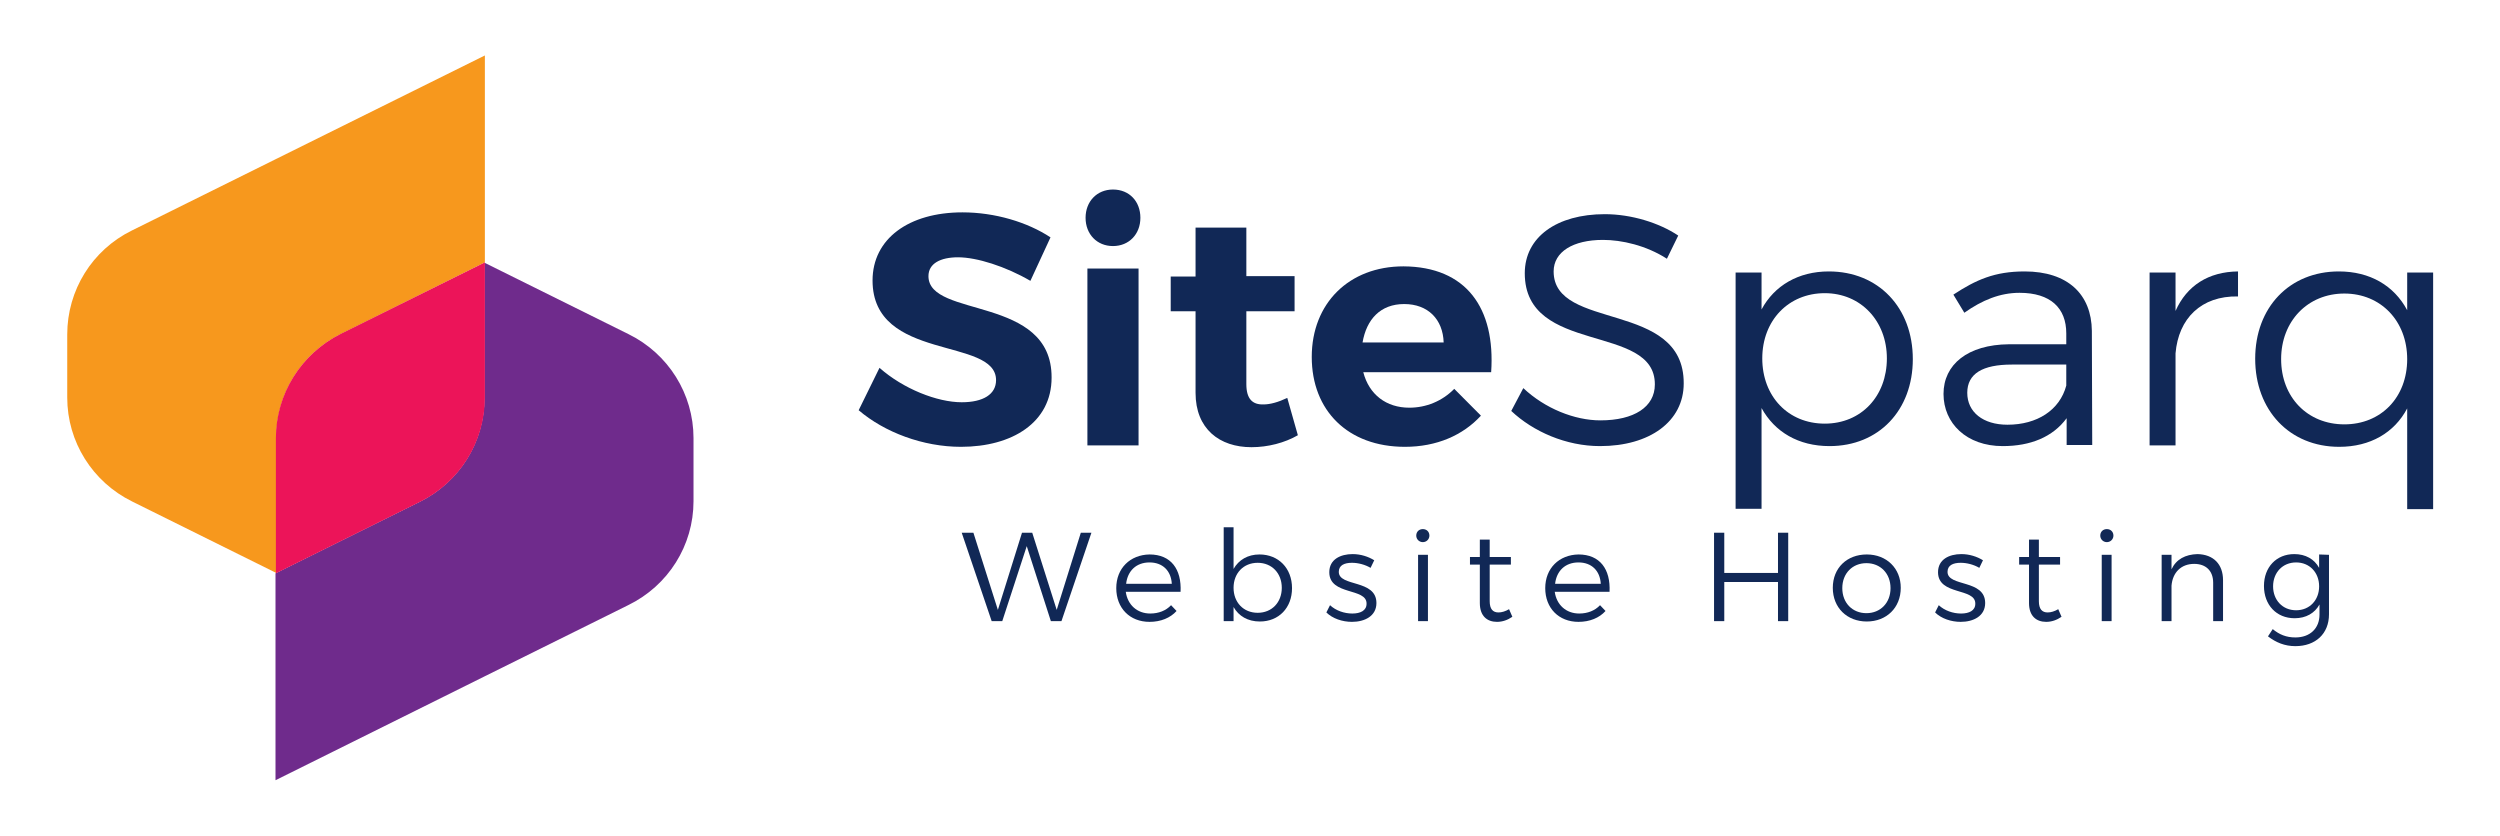 <svg width="356" height="119" viewBox="0 0 356 119" fill="none" xmlns="http://www.w3.org/2000/svg">
<path d="M69.046 37.362V7.896L39.284 22.654L18.783 32.821C13.112 35.607 9.574 41.335 9.574 47.631V56.61C9.574 62.906 13.164 68.634 18.835 71.421L39.336 81.587V62.338C39.336 56.042 42.926 50.314 48.597 47.528L69.046 37.362Z" fill="#F7981D"/>
<path d="M98.756 71.369V62.39C98.756 56.094 95.166 50.366 89.494 47.579L68.994 37.413V56.662C68.994 62.958 65.404 68.686 59.732 71.472L39.232 81.638V111.104L68.942 96.346L89.442 86.18C95.166 83.393 98.756 77.665 98.756 71.369Z" fill="#6F2B8C"/>
<path d="M69.046 37.362L48.545 47.528C42.874 50.366 39.284 56.094 39.284 62.39V81.638L59.784 71.472C65.456 68.686 69.046 62.906 69.046 56.662V37.362Z" fill="#EC1459"/>
<path d="M136.427 36.639C133.929 36.639 132.212 37.517 132.212 39.323C132.212 45.36 149.799 42.006 149.747 53.772C149.747 60.171 144.127 63.628 136.843 63.628C131.432 63.628 125.968 61.564 122.274 58.416L125.24 52.379C128.622 55.372 133.461 57.281 136.947 57.281C140.017 57.281 141.838 56.146 141.838 54.133C141.838 47.941 124.251 51.553 124.251 39.942C124.251 34.007 129.402 30.24 137.051 30.24C141.682 30.24 146.313 31.634 149.591 33.801L146.729 39.993C143.191 37.929 139.08 36.639 136.427 36.639Z" fill="#112856"/>
<path d="M162.391 31.014C162.391 33.337 160.778 35.039 158.488 35.039C156.199 35.039 154.586 33.337 154.586 31.014C154.586 28.692 156.199 26.989 158.488 26.989C160.83 26.989 162.391 28.692 162.391 31.014ZM162.13 38.239V63.422H154.846V38.239H162.13Z" fill="#112856"/>
<path d="M184.816 61.977C182.943 63.061 180.55 63.68 178.208 63.68C173.681 63.68 170.247 61.1 170.247 55.939V44.328H166.709V39.374H170.247V32.408H177.48V39.323H184.348V44.328H177.48V54.701C177.48 56.817 178.364 57.642 179.925 57.591C180.862 57.591 182.006 57.281 183.307 56.662L184.816 61.977Z" fill="#112856"/>
<path d="M212.341 52.998H194.13C194.962 56.197 197.408 58.055 200.686 58.055C203.079 58.055 205.369 57.126 207.086 55.372L210.884 59.19C208.334 61.977 204.588 63.628 200.061 63.628C191.944 63.628 186.793 58.468 186.793 50.83C186.793 43.193 192.101 37.929 199.853 37.929C208.803 37.981 212.965 43.864 212.341 52.998ZM205.577 48.766C205.473 45.464 203.339 43.296 199.957 43.296C196.575 43.296 194.598 45.464 194.026 48.766H205.577Z" fill="#112856"/>
<path d="M228.262 34.162C223.996 34.162 221.238 35.865 221.238 38.652C221.238 47.166 239.813 42.729 239.761 54.598C239.761 60.016 234.922 63.525 227.846 63.525C223.007 63.525 218.324 61.461 215.203 58.52L216.92 55.269C219.989 58.158 224.204 59.861 227.898 59.861C232.685 59.861 235.651 57.952 235.651 54.752C235.703 45.98 217.128 50.624 217.128 38.91C217.128 33.749 221.706 30.498 228.523 30.498C232.321 30.498 236.275 31.737 238.981 33.543L237.368 36.846C234.402 34.936 230.916 34.162 228.262 34.162Z" fill="#112856"/>
<path d="M272.385 51.14C272.385 58.416 267.546 63.525 260.522 63.525C256.099 63.525 252.717 61.513 250.844 58.107V72.453H247.15V38.807H250.844V44.07C252.665 40.664 256.099 38.652 260.418 38.652C267.494 38.652 272.385 43.812 272.385 51.14ZM268.691 51.037C268.691 45.722 264.997 41.748 259.846 41.748C254.694 41.748 250.948 45.618 250.948 51.037C250.948 56.455 254.642 60.326 259.846 60.326C265.049 60.326 268.691 56.404 268.691 51.037Z" fill="#112856"/>
<path d="M294.29 63.37V59.552C292.313 62.235 289.139 63.525 285.185 63.525C280.034 63.525 276.756 60.274 276.756 56.094C276.756 51.914 280.19 49.076 286.069 49.024H294.238V47.476C294.238 43.864 292.001 41.697 287.578 41.697C284.821 41.697 282.271 42.729 279.722 44.535L278.161 41.955C281.387 39.839 284.04 38.652 288.307 38.652C294.447 38.652 297.829 41.903 297.881 47.115L297.933 63.37H294.29ZM294.238 54.907V51.914H286.486C282.323 51.914 280.138 53.204 280.138 55.939C280.138 58.674 282.375 60.48 285.861 60.48C290.076 60.48 293.302 58.416 294.238 54.907Z" fill="#112856"/>
<path d="M318.693 38.652V42.212C313.438 42.109 310.212 45.36 309.796 50.314V63.422H306.102V38.807H309.796V44.277C311.409 40.664 314.479 38.703 318.693 38.652Z" fill="#112856"/>
<path d="M346.478 38.807V72.504H342.784V58.158C340.963 61.616 337.529 63.628 333.106 63.628C326.03 63.628 321.139 58.416 321.139 51.089C321.139 43.761 326.03 38.652 333.054 38.652C337.477 38.652 340.911 40.664 342.784 44.173V38.807H346.478ZM342.784 51.14C342.784 45.722 339.038 41.8 333.834 41.8C328.631 41.8 324.833 45.722 324.833 51.14C324.833 56.559 328.579 60.429 333.834 60.429C339.09 60.429 342.784 56.559 342.784 51.14Z" fill="#112856"/>
<path d="M138.612 75.859L142.098 86.85L145.532 75.859H146.989L150.475 86.85L153.909 75.859H155.418L151.152 88.45H149.643L146.209 77.768L142.723 88.45H141.214L136.947 75.859H138.612Z" fill="#112856"/>
<path d="M168.114 84.27H160.309C160.569 86.128 161.922 87.366 163.795 87.366C164.992 87.366 166.033 86.954 166.761 86.18L167.542 87.005C166.657 87.986 165.304 88.553 163.691 88.553C160.882 88.553 158.956 86.592 158.956 83.754C158.956 80.916 160.934 79.007 163.691 78.955C166.761 78.955 168.27 81.071 168.114 84.27ZM166.865 83.135C166.761 81.277 165.564 80.09 163.691 80.09C161.818 80.09 160.569 81.277 160.361 83.135H166.865Z" fill="#112856"/>
<path d="M183.984 83.754C183.984 86.541 182.11 88.502 179.405 88.502C177.688 88.502 176.387 87.728 175.659 86.438V88.45H174.254V75.085H175.659V81.019C176.387 79.729 177.688 78.955 179.353 78.955C182.058 78.955 183.984 80.916 183.984 83.754ZM182.527 83.703C182.527 81.638 181.122 80.142 179.093 80.142C177.063 80.142 175.659 81.638 175.659 83.703C175.659 85.767 177.063 87.263 179.093 87.263C181.122 87.263 182.527 85.767 182.527 83.703Z" fill="#112856"/>
<path d="M192.517 80.142C191.424 80.142 190.644 80.503 190.644 81.432C190.644 83.599 196.003 82.464 196.003 85.87C196.003 87.728 194.338 88.553 192.517 88.553C191.164 88.553 189.759 88.089 188.875 87.212L189.395 86.18C190.227 86.954 191.424 87.367 192.569 87.367C193.714 87.367 194.598 86.954 194.598 85.973C194.65 83.651 189.291 84.838 189.291 81.484C189.291 79.677 190.852 78.903 192.621 78.903C193.766 78.903 194.858 79.265 195.691 79.781L195.17 80.864C194.39 80.4 193.401 80.142 192.517 80.142Z" fill="#112856"/>
<path d="M203.547 76.272C203.547 76.787 203.131 77.2 202.611 77.2C202.091 77.2 201.674 76.787 201.674 76.272C201.674 75.704 202.091 75.343 202.611 75.343C203.131 75.343 203.547 75.704 203.547 76.272ZM203.339 79.007V88.45H201.934V79.007H203.339Z" fill="#112856"/>
<path d="M215.359 87.831C214.682 88.295 213.954 88.553 213.173 88.553C211.768 88.553 210.728 87.728 210.728 85.87V80.4H209.323V79.316H210.728V76.839H212.133V79.316H215.151V80.4H212.133V85.612C212.133 86.747 212.601 87.212 213.381 87.212C213.85 87.212 214.37 87.057 214.89 86.747L215.359 87.831Z" fill="#112856"/>
<path d="M229.199 84.27H221.394C221.654 86.128 223.007 87.366 224.88 87.366C226.077 87.366 227.118 86.954 227.846 86.18L228.627 87.005C227.742 87.986 226.389 88.553 224.776 88.553C221.967 88.553 220.042 86.592 220.042 83.754C220.042 80.916 222.019 79.007 224.776 78.955C227.846 78.955 229.355 81.071 229.199 84.27ZM227.95 83.135C227.846 81.277 226.65 80.09 224.776 80.09C222.903 80.09 221.654 81.277 221.446 83.135H227.95Z" fill="#112856"/>
<path d="M245.537 75.859V81.587H253.186V75.859H254.642V88.45H253.186V82.877H245.537V88.45H244.08V75.859H245.537Z" fill="#112856"/>
<path d="M270.668 83.703C270.668 86.541 268.639 88.502 265.829 88.502C263.02 88.502 260.99 86.541 260.99 83.703C260.99 80.864 263.02 78.955 265.829 78.955C268.639 78.955 270.668 80.916 270.668 83.703ZM262.343 83.754C262.343 85.87 263.8 87.315 265.777 87.315C267.754 87.315 269.211 85.87 269.211 83.754C269.211 81.638 267.754 80.193 265.777 80.193C263.8 80.193 262.343 81.638 262.343 83.754Z" fill="#112856"/>
<path d="M279.201 80.142C278.109 80.142 277.328 80.503 277.328 81.432C277.328 83.599 282.688 82.464 282.688 85.87C282.688 87.728 281.023 88.553 279.201 88.553C277.849 88.553 276.444 88.089 275.559 87.212L276.08 86.18C276.912 86.954 278.109 87.367 279.253 87.367C280.398 87.367 281.283 86.954 281.283 85.973C281.335 83.651 275.975 84.838 275.975 81.484C275.975 79.677 277.536 78.903 279.305 78.903C280.45 78.903 281.543 79.265 282.375 79.781L281.855 80.864C281.075 80.4 280.086 80.142 279.201 80.142Z" fill="#112856"/>
<path d="M293.562 87.831C292.886 88.295 292.157 88.553 291.377 88.553C289.972 88.553 288.931 87.728 288.931 85.87V80.4H287.526V79.316H288.931V76.839H290.336V79.316H293.354V80.4H290.336V85.612C290.336 86.747 290.804 87.212 291.585 87.212C292.053 87.212 292.573 87.057 293.094 86.747L293.562 87.831Z" fill="#112856"/>
<path d="M300.951 76.272C300.951 76.787 300.534 77.2 300.014 77.2C299.494 77.2 299.077 76.787 299.077 76.272C299.077 75.704 299.494 75.343 300.014 75.343C300.534 75.343 300.951 75.704 300.951 76.272ZM300.69 79.007V88.45H299.286V79.007H300.69Z" fill="#112856"/>
<path d="M316.56 82.619V88.45H315.155V82.98C315.155 81.277 314.115 80.297 312.45 80.297C310.576 80.297 309.38 81.535 309.224 83.393V88.45H307.819V79.007H309.224V81.071C309.9 79.626 311.201 78.955 312.918 78.903C315.207 78.955 316.56 80.348 316.56 82.619Z" fill="#112856"/>
<path d="M331.649 79.007V87.47C331.649 90.256 329.724 92.011 326.862 92.011C325.353 92.011 324.105 91.495 322.96 90.618L323.636 89.585C324.573 90.359 325.562 90.772 326.862 90.772C328.944 90.772 330.296 89.482 330.296 87.521V86.076C329.62 87.315 328.371 88.037 326.758 88.037C324.157 88.037 322.388 86.128 322.388 83.445C322.388 80.761 324.157 78.903 326.706 78.903C328.319 78.903 329.568 79.626 330.244 80.864V78.955L331.649 79.007ZM330.244 83.496C330.244 81.535 328.892 80.09 326.966 80.09C325.041 80.09 323.688 81.535 323.688 83.496C323.688 85.457 325.041 86.902 326.966 86.902C328.892 86.902 330.244 85.457 330.244 83.496Z" fill="#112856"/>
</svg>

